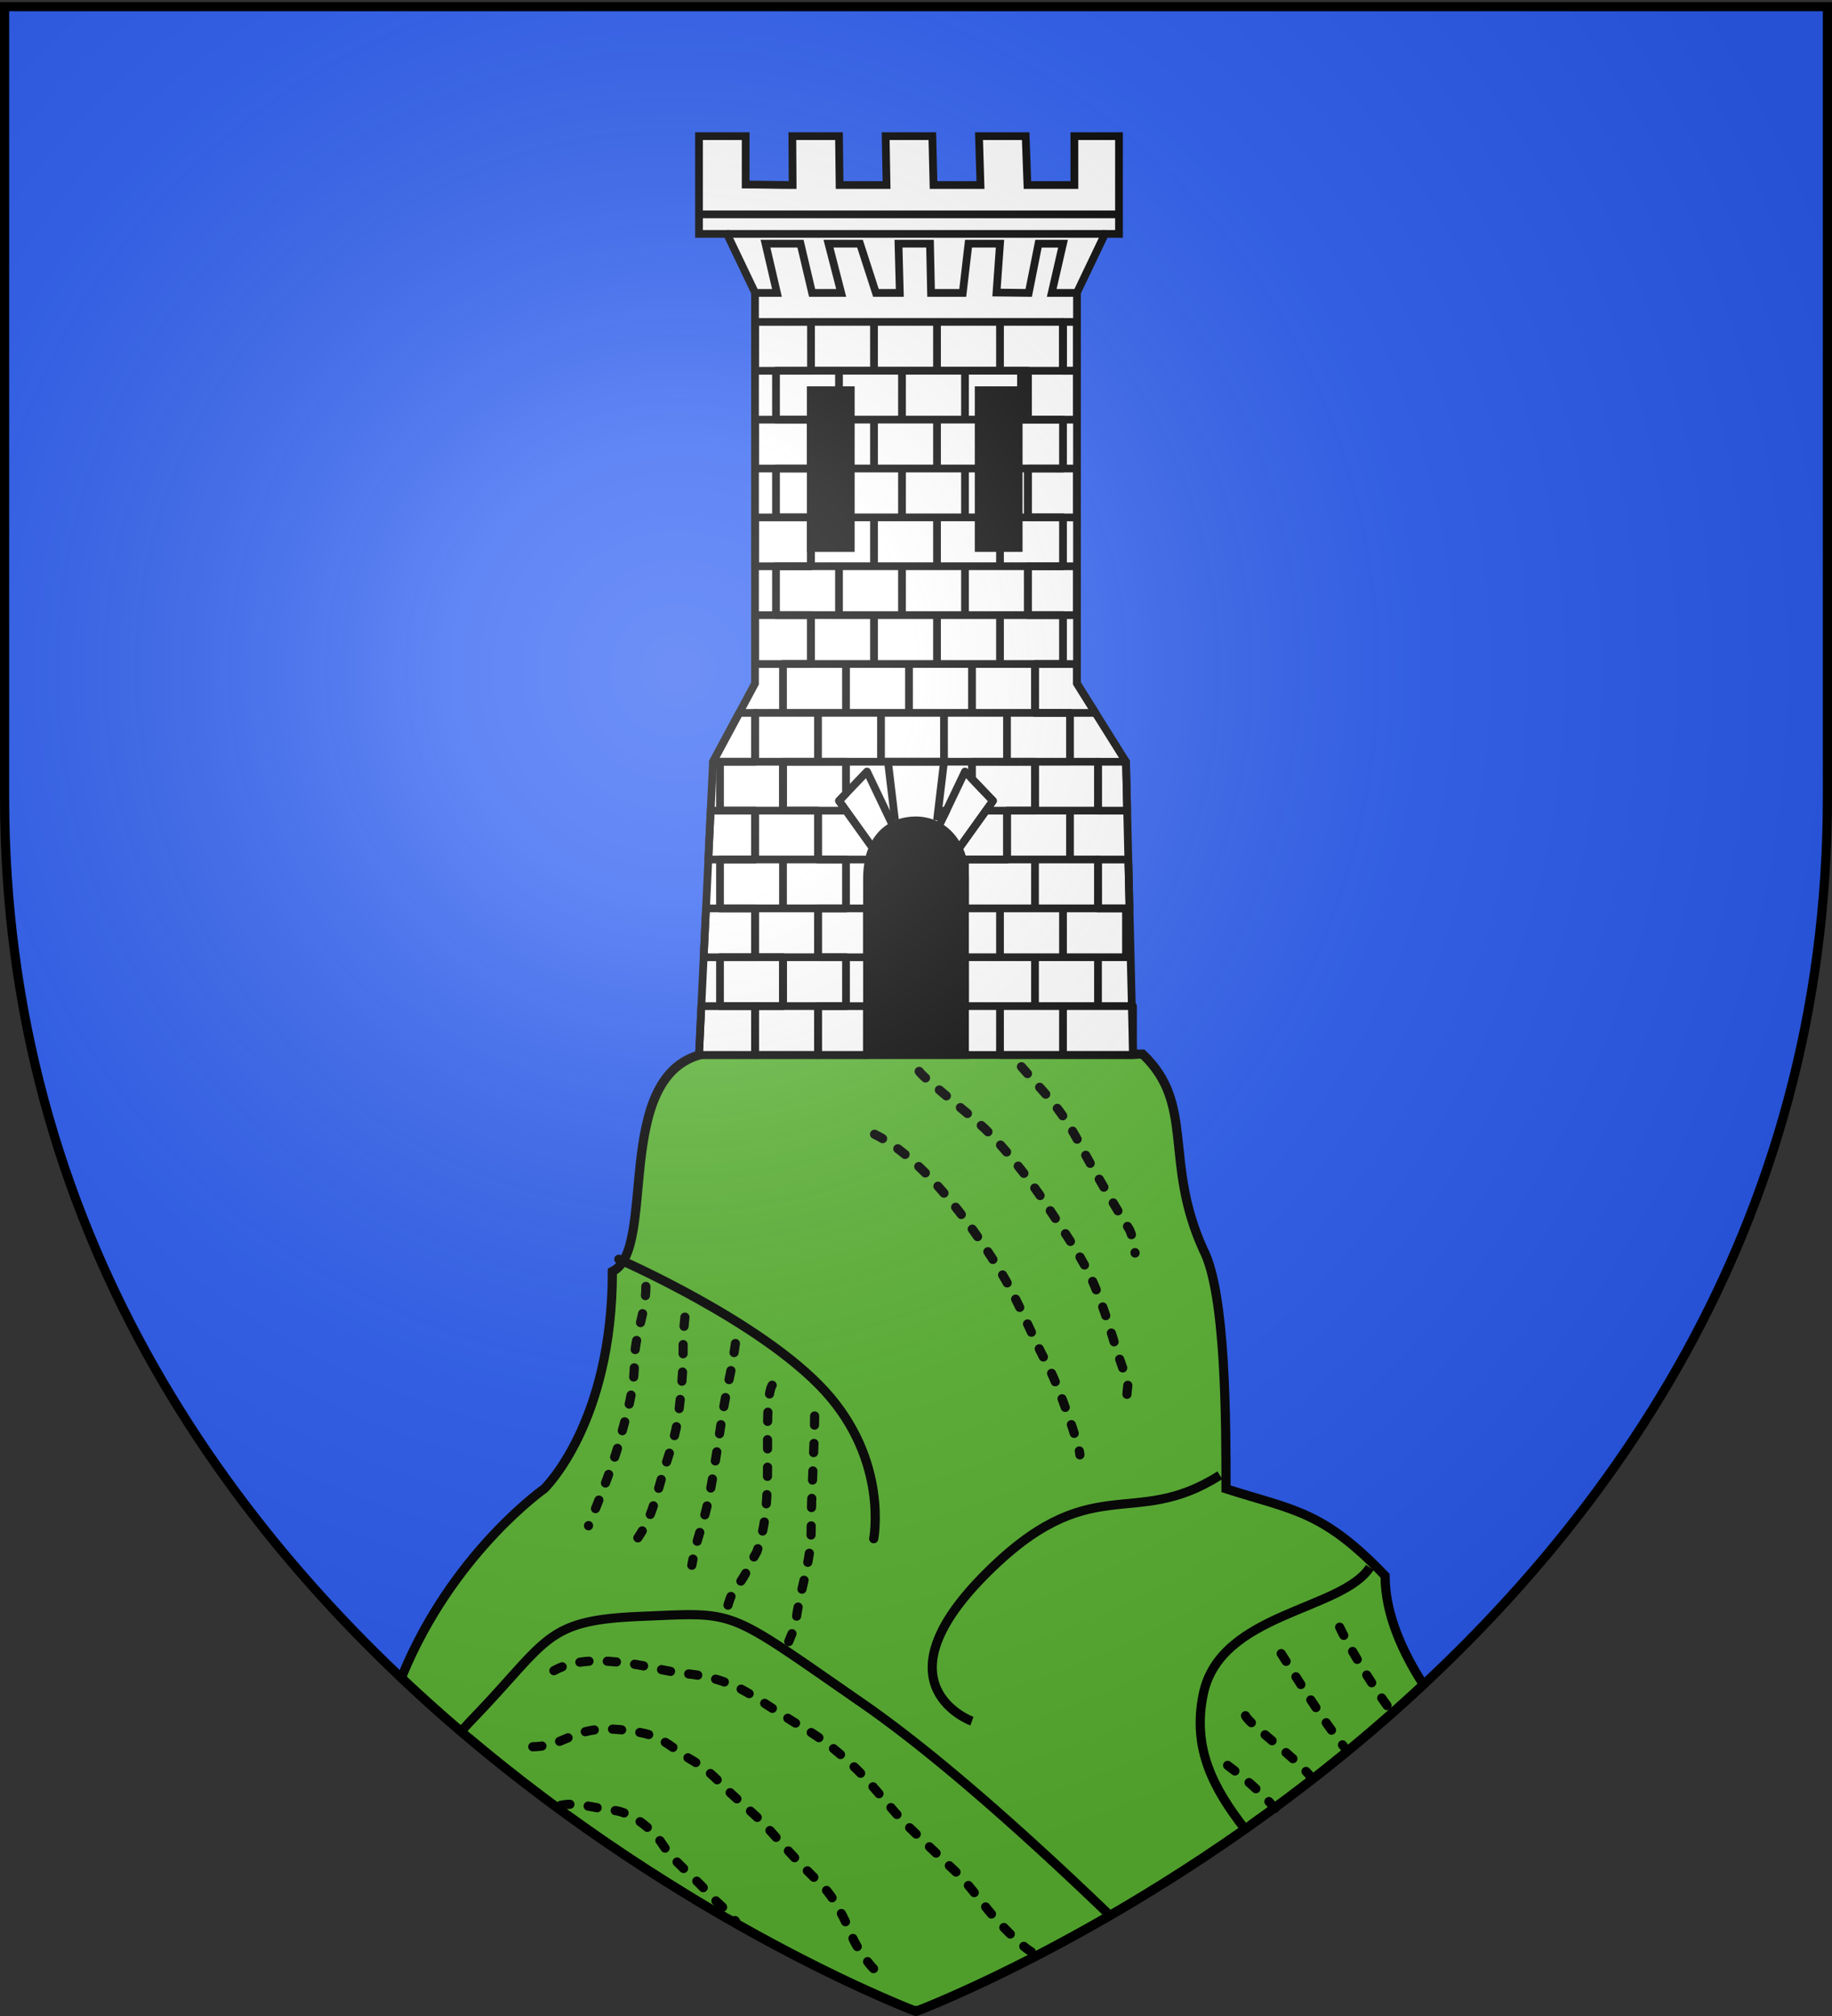 <svg xmlns="http://www.w3.org/2000/svg" xmlns:xlink="http://www.w3.org/1999/xlink" height="660" width="600" version="1.0"><rect width="100%" height="100%" fill="#333333" stroke="none"/><defs><linearGradient id="b"><stop style="stop-color:white;stop-opacity:.314" offset="0"/><stop offset=".19" style="stop-color:white;stop-opacity:.251"/><stop style="stop-color:#6b6b6b;stop-opacity:.125" offset=".6"/><stop style="stop-color:black;stop-opacity:.125" offset="1"/></linearGradient><linearGradient id="a"><stop offset="0" style="stop-color:#fd0000;stop-opacity:1"/><stop style="stop-color:#e77275;stop-opacity:.659" offset=".5"/><stop style="stop-color:black;stop-opacity:.323" offset="1"/></linearGradient><radialGradient xlink:href="#b" id="c" gradientUnits="userSpaceOnUse" gradientTransform="matrix(1.353 0 0 1.349 -77.63 -85.747)" cx="221.445" cy="226.331" fx="221.445" fy="226.331" r="300"/></defs><g style="display:inline"><path style="fill:#2b5df2;fill-opacity:1;fill-rule:evenodd;stroke:none;stroke-width:1px;stroke-linecap:butt;stroke-linejoin:miter;stroke-opacity:1" d="M300 658.5s298.5-112.32 298.5-397.772V2.176H1.5v258.552C1.5 546.18 300 658.5 300 658.5z"/></g><g style="fill:#5ab532;fill-opacity:1"><path d="M230.094 345.094c-29.776 7.116-14.644 64.04-29.531 71.156 0 49.813-22.344 71.156-22.344 71.156s-27.908 19.578-44.656 56.938c-.708 1.578-1.4 3.26-2.094 4.968 78.303 73.982 163.212 107.136 167.75 108.875h1.562c4.493-1.722 87.75-34.24 165.406-106.687-6.584-10.184-12.562-22.895-12.562-35.625-20.47-21.348-29.762-21.353-52.094-28.469 0-21.348.007-64.049-7.437-78.281-13.182-28.984-2.491-47.544-19.875-64.031H230.094z" style="fill:#5ab532;fill-opacity:1;fill-rule:evenodd;stroke:#000;stroke-width:3;stroke-linecap:butt;stroke-linejoin:miter;stroke-miterlimit:4;stroke-dasharray:none;stroke-opacity:1"/><path d="M448.634 513.15c-9.305 14.232-48.957 14.727-54.54 41.413-3.756 17.95 3.447 31.085 13.656 44.25M399.518 482.97c-28.762 18.33-42.109-2.875-77.45 33.067s-3.76 47.443-3.76 47.443" style="fill:#5ab532;fill-rule:evenodd;stroke:#000;stroke-width:3;stroke-linecap:butt;stroke-linejoin:round;stroke-miterlimit:4;stroke-dasharray:none;stroke-dashoffset:0;stroke-opacity:1;fill-opacity:1"/><path d="M334.537 349.222c7.303 8.52 12.81 13.25 19.141 25.415 4.027 7.734 11.444 20.265 15.951 27.447 1.504 2.397 1.418 5.422 2.127 8.133" style="fill:#5ab532;fill-rule:evenodd;stroke:#000;stroke-width:3;stroke-linecap:round;stroke-linejoin:round;marker-start:none;marker-mid:none;stroke-miterlimit:4;stroke-dasharray:3,6;stroke-dashoffset:0;stroke-opacity:1;fill-opacity:1"/><path d="M301.04 350.747c1.39 2.215 16.772 14.236 21.515 18.77 6.2 5.927 14.201 15.835 20.463 25.415 5.263 8.053 11.636 16.853 15.446 25.96 5.183 12.386 6.74 21.192 10.634 30.497.658 1.573 0 3.388 0 5.083" style="fill:#5ab532;fill-rule:evenodd;stroke:#000;stroke-width:3;stroke-linecap:round;stroke-linejoin:round;marker-start:none;marker-mid:none;stroke-miterlimit:4;stroke-dasharray:3,6;stroke-dashoffset:0;stroke-opacity:1;fill-opacity:1"/><path d="M286.426 371.33c18.153 8.94 35.168 35.208 40.667 43.97 6.5 10.355 10.588 21.581 15.951 31.514 3.67 6.794 10.634 26.742 10.634 29.481" style="fill:#5ab532;fill-rule:evenodd;stroke:#000;stroke-width:3;stroke-linecap:round;stroke-linejoin:round;marker-start:none;marker-mid:none;stroke-miterlimit:4;stroke-dasharray:3,6;stroke-dashoffset:0;stroke-opacity:1;fill-opacity:1"/><path d="M438.75 532.716c3.853 8.182 13.4 23.154 16.985 27.595M419.61 541.357c5.052 7.88 13.361 21.471 20.499 30.433M407.912 561.688c1.253 2.994 17.523 14.196 22.863 21.857" style="fill:#5ab532;fill-rule:evenodd;stroke:#000;stroke-width:3;stroke-linecap:round;stroke-linejoin:miter;stroke-miterlimit:4;stroke-dasharray:3,6;stroke-dashoffset:0;stroke-opacity:1;fill-opacity:1"/><path d="M202.675 412.25s46.657 20.332 67.526 43.205c20.87 22.873 15.951 48.288 15.951 48.288" style="fill:#5ab532;fill-rule:evenodd;stroke:#000;stroke-width:3;stroke-linecap:round;stroke-linejoin:miter;stroke-miterlimit:4;stroke-dasharray:none;stroke-dashoffset:0;stroke-opacity:1;fill-opacity:1"/><path d="M402.063 577.954c7.575 5.64 12.898 10.808 16.483 15.248M211.533 421.15c0 8.866-3.76 15.935-3.76 24.8 0 9.562-2.768 17.784-4.888 25.879-2.469 9.427-9.65 26.477-10.15 27.675M224.316 431.214c-1.272 11.665.203 10.42-1.504 26.597-.89 8.442-1.344 11.16-4.512 20.846-3.565 10.905-4.221 17.269-9.399 24.8M240.858 439.84c-1.54 10.818-1.88 9.655-3.76 20.487-1.558 8.983-3.007 20.727-4.887 29.832-2.115 10.246-4.072 13.076-5.64 22.284M252.89 453.498c-1.813 2.888-1.504 15.315-1.504 23.003 0 9.351-.024 19.49-2.256 27.316-1.88 6.589-.66 2.482-3.76 8.985-3.762 7.893-5.18 6.192-7.06 13.12M266.8 463.562c0 9.584-1.128 25.279-1.128 36.66 0 9.431-2.3 16.1-4.135 25.16-1.691 8.344.472 3.224-3.217 12.04" style="fill:#5ab532;fill-rule:evenodd;stroke:#000;stroke-width:3;stroke-linecap:round;stroke-linejoin:miter;stroke-miterlimit:4;stroke-dasharray:3,6;stroke-dashoffset:0;stroke-opacity:1;fill-opacity:1"/><path d="M363.531 627.094c-22.51-21.67-54.814-51.292-81.094-69.469-36.72-25.399-40.438-29.166-57.656-29-3.973.038-8.674.293-14.656.531-31.902 1.271-30.057 7.386-55.313 33.563a131.274 131.274 0 0 0-3.812 4.156" style="fill:#5ab532;fill-rule:evenodd;stroke:#000;stroke-width:3;stroke-linecap:round;stroke-linejoin:round;stroke-miterlimit:4;stroke-dasharray:none;stroke-dashoffset:0;stroke-opacity:1;fill-opacity:1"/><path d="M181.407 546.948c7.602-4.213 16.968-3.304 23.395-2.542 7.057.838 13.62 2.942 20.205 3.558 8.142.763 14.871 3.289 19.673 6.1 5.31 3.109 13.39 8.697 18.61 11.69 7.089 4.067 12.791 9.18 17.545 13.725 4.312 4.121 12.23 14.185 15.951 17.79 3.756 3.637 11.307 10.898 15.951 15.249 5.223 4.891 9.757 11.966 14.356 16.773 4.442 4.643 10.147 10.42 12.761 10.42M174.495 571.854c7.646-.24 9.571-2.596 15.951-4.575 6.558-2.033 13.233-1.182 19.673 0 6.92 1.271 11.371 6.015 15.951 8.641 6.661 3.821 9.52 7.656 13.293 11.183 5.978 5.59 8.856 7.656 13.292 12.707 4.935 5.62 10.102 11.182 15.951 16.774 4.754 4.545 8.193 11.956 10.634 17.79 1.394 3.33 5.264 8.59 6.912 10.166M183.681 591.01c5.126-1.158 12.068 1.183 17.4 1.684 5.405.508 12.615 5.961 15.95 11.183 3.432 5.373 9.632 9.997 14.356 15.248 3.943 4.384 6.608 5.997 9.57 9.902" style="fill:#5ab532;fill-rule:evenodd;stroke:#000;stroke-width:3;stroke-linecap:round;stroke-linejoin:miter;stroke-miterlimit:4;stroke-dasharray:3,6;stroke-dashoffset:0;stroke-opacity:1;fill-opacity:1"/></g><path d="m228.932 345.378 4.585-96 13.755-25.6v-128l-9.17-19.2h-9.17v-32h15.283V60.41c4.585 0 10.795.167 15.38.167l-.096-16h15.283l.193 16h15.38l-.29-16h15.284l.386 16h15.38l-.482-16h15.283l.579 16h15.38v-16h14.608v32h-4.585l-9.17 19.2v128l16.048 25.6 2.292 96H228.932z" style="fill:#fff;fill-opacity:1;fill-rule:evenodd;stroke:#000;stroke-width:2.539;stroke-linecap:butt;stroke-linejoin:miter;stroke-miterlimit:4;stroke-dasharray:none;stroke-opacity:1;display:inline"/><path d="M247.503 95.895h6.965l-3.757-16.117h11.462l3.809 16.117h9.523l-4.162-16.117h10.317l5.217 16.117h7.818l-.426-16.117h10.316l.345 16.117h10.376l1.888-16.117h10.316l-1.146 16 10.548.117 3.207-16.117h8.024l-3.697 16.117h8.102M238.102 76.578h123.796M228.932 70.178h137.551" style="fill:none;fill-rule:evenodd;stroke:#000;stroke-width:2.539;stroke-linecap:butt;stroke-linejoin:miter;stroke-miterlimit:4;stroke-dasharray:none;stroke-opacity:1;display:inline"/><path d="M283.952 345.378v-57.6c0-12.8 6.878-19.2 16.048-19.2 8.024 0 16.048 6.4 16.048 19.2v57.6h-32.096z" style="fill:#000;fill-opacity:1;fill-rule:evenodd;stroke:#000;stroke-width:2.539;stroke-linecap:butt;stroke-linejoin:miter;stroke-miterlimit:4;stroke-dasharray:none;stroke-opacity:1;display:inline"/><path d="m293.122 268.578-2.292-19.2h18.34l-2.292 19.2" style="fill:none;fill-rule:evenodd;stroke:#000;stroke-width:2.539;stroke-linecap:butt;stroke-linejoin:miter;stroke-miterlimit:4;stroke-dasharray:none;stroke-opacity:1;display:inline"/><path d="m293.122 271.778-9.17-19.2-9.17 9.6 11.463 16 6.877-6.4zM306.878 271.778l9.17-19.2 9.17 9.6-11.463 16-6.877-6.4z" style="fill:none;fill-rule:evenodd;stroke:#000;stroke-width:2.539;stroke-linecap:butt;stroke-linejoin:round;stroke-miterlimit:4;stroke-dasharray:none;stroke-opacity:1;display:inline"/><path d="M235.81 313.378h20.632v16h-20.633v-16z" style="fill:none;fill-opacity:1;fill-rule:nonzero;stroke:#000;stroke-width:2.539;stroke-linecap:round;stroke-linejoin:round;stroke-miterlimit:4;stroke-dashoffset:0;stroke-opacity:1"/><path d="M256.442 313.378h20.633v16h-20.633v-16zM247.272 297.378h20.633v16h-20.633v-16zM247.272 329.378h20.633v16h-20.633v-16zM256.442 281.378h20.633v16h-20.633v-16zM235.81 281.378h20.632v16h-20.633v-16zM247.272 265.378h20.633v16h-20.633v-16zM235.81 249.378h20.632v16h-20.633v-16zM247.272 233.378h20.633v16h-20.633v-16zM316.048 313.378h22.925v16h-22.925v-16zM338.973 313.378h20.633v16h-20.633v-16zM327.51 297.378h20.633v16H327.51v-16zM316.048 281.378h22.925v16h-22.925v-16zM338.973 281.378h20.633v16h-20.633v-16zM329.803 265.378h20.633v16h-20.633v-16zM338.973 249.378h20.633v16h-20.633v-16zM329.803 233.378h20.633v16h-20.633v-16zM309.17 233.378h20.633v16H309.17v-16zM267.905 233.378h20.632v16h-20.632v-16zM288.537 233.378h20.633v16h-20.633v-16zM327.51 329.378h20.633v16H327.51v-16zM348.143 329.378h22.925v16h-22.925v-16zM348.143 297.378h20.633v16h-20.633v-16zM277.075 217.378h20.632v16h-20.632v-16zM297.707 217.378h20.633v16h-20.633v-16zM318.34 217.378h20.633v16H318.34v-16zM286.245 201.378h20.633v16h-20.633v-16zM256.442 217.378h20.633v16h-20.633v-16zM265.612 201.378h20.633v16h-20.633v-16zM306.878 201.378h20.632v16h-20.632v-16zM327.51 201.378h20.633v16H327.51v-16zM274.782 185.378h20.633v16h-20.633v-16zM295.415 185.378h20.633v16h-20.633v-16zM316.048 185.378h20.632v16h-20.632v-16zM254.15 185.378h20.632v16H254.15v-16zM306.878 169.378h20.632v16h-20.632v-16zM327.51 169.378h20.633v16H327.51v-16zM286.245 169.378h20.633v16h-20.633v-16zM265.612 169.378h20.633v16h-20.633v-16zM254.15 153.378h20.632v16H254.15v-16zM274.782 153.378h20.633v16h-20.633v-16zM295.415 153.378h20.633v16h-20.633v-16zM316.048 153.378h20.632v16h-20.632v-16zM327.51 137.378h20.633v16H327.51v-16zM306.878 137.378h20.632v16h-20.632v-16zM286.245 137.378h20.633v16h-20.633v-16zM265.612 137.378h20.633v16h-20.633v-16zM254.15 121.378h20.632v16H254.15v-16zM274.782 121.378h20.633v16h-20.633v-16zM295.415 121.378h20.633v16h-20.633v-16zM316.048 121.378h20.632v16h-20.632v-16z" style="fill:none;fill-opacity:1;fill-rule:nonzero;stroke:#000;stroke-width:2.539;stroke-linecap:round;stroke-linejoin:round;stroke-miterlimit:4;stroke-dashoffset:0;stroke-opacity:1;display:inline"/><path d="M327.51 105.378h20.633v16H327.51v-16zM306.878 105.378h20.632v16h-20.632v-16zM286.245 105.378h20.633v16h-20.633v-16zM265.612 105.378h20.633v16h-20.633v-16zM247.276 105.39v16h18.336v-16h-18.336zM334.388 121.39v16h18.336v-16h-18.336zM336.671 153.39v16h16.053v-16H336.67zM336.671 185.39v16h16.053v-16H336.67zM338.977 217.39v16h19.769l-6.022-9.625v-6.375h-13.747zM359.597 249.39v16h9.56l-.381-16h-9.18zM359.597 281.39v16h10.32l-.38-16h-9.94zM267.896 329.39v16h16.052v-16h-16.052zM267.896 297.39v16h16.052v-16h-16.052zM229.702 329.39l-.761 16h18.335v-16h-17.574z" style="fill:none;fill-opacity:1;fill-rule:nonzero;stroke:#000;stroke-width:2.539;stroke-linecap:round;stroke-linejoin:round;stroke-miterlimit:4;stroke-dashoffset:0;stroke-opacity:1;display:inline"/><path d="m231.224 297.39-.761 16h16.813v-16h-16.052z" style="fill:none;fill-opacity:1;fill-rule:nonzero;stroke:#000;stroke-width:2.539;stroke-linecap:round;stroke-linejoin:round;stroke-miterlimit:4;stroke-dashoffset:0;stroke-opacity:1;display:inline"/><path d="m232.747 265.39-.762 16h15.291v-16h-14.53zM242.105 233.39l-8.597 16h13.768v-16h-5.171zM247.276 201.39v16h18.336v-16h-18.336zM247.276 169.39v16h18.336v-16h-18.336zM247.276 137.39v16h18.336v-16h-18.336zM348.134 105.39v16h4.59v-16h-4.59zM267.896 265.39v16h16.723c.31-1.369.747-2.6 1.254-3.75l-8.776-12.25h-9.201zM256.433 249.39v16h20.642v-.03l-2.284-3.188 2.284-2.407V249.39h-20.642zM309.18 265.39v1.563l.738-1.563h-.739zm13.723 0-8.91 12.438a20.01 20.01 0 0 1 1.276 3.562h14.53v-16h-6.896zM318.336 249.39v5.594l6.873 7.188-2.306 3.218h16.074v-16h-20.641z" style="fill:none;fill-opacity:1;fill-rule:nonzero;stroke:#000;stroke-width:2.539;stroke-linecap:round;stroke-linejoin:round;stroke-miterlimit:4;stroke-dashoffset:0;stroke-opacity:1;display:inline"/><path d="M959.965 327.2H979.2v51.59h-19.235V327.2z" style="fill:#000;fill-opacity:1;fill-rule:nonzero;stroke:#000;stroke-width:2.61;stroke-linecap:round;stroke-linejoin:miter;stroke-miterlimit:4;stroke-dashoffset:0;stroke-opacity:1" transform="matrix(.716 0 0 1 -422.133 -199.422)"/><path style="fill:#000;fill-opacity:1;fill-rule:nonzero;stroke:#000;stroke-width:2.61;stroke-linecap:round;stroke-linejoin:miter;stroke-miterlimit:4;stroke-dashoffset:0;stroke-opacity:1;display:inline" d="M1036.765 327.2H1056v51.59h-19.235V327.2z" transform="matrix(.716 0 0 1 -422.133 -199.422)"/><path d="M300 658.5s298.5-112.32 298.5-397.772V2.176H1.5v258.552C1.5 546.18 300 658.5 300 658.5z" style="opacity:1;fill:url(#c);fill-opacity:1;fill-rule:evenodd;stroke:none;stroke-width:1px;stroke-linecap:butt;stroke-linejoin:miter;stroke-opacity:1"/><path d="M300 658.5S1.5 546.18 1.5 260.728V2.176h597v258.552C598.5 546.18 300 658.5 300 658.5z" style="opacity:1;fill:none;fill-opacity:1;fill-rule:evenodd;stroke:#000;stroke-width:3;stroke-linecap:butt;stroke-linejoin:miter;stroke-miterlimit:4;stroke-dasharray:none;stroke-opacity:1"/></svg>